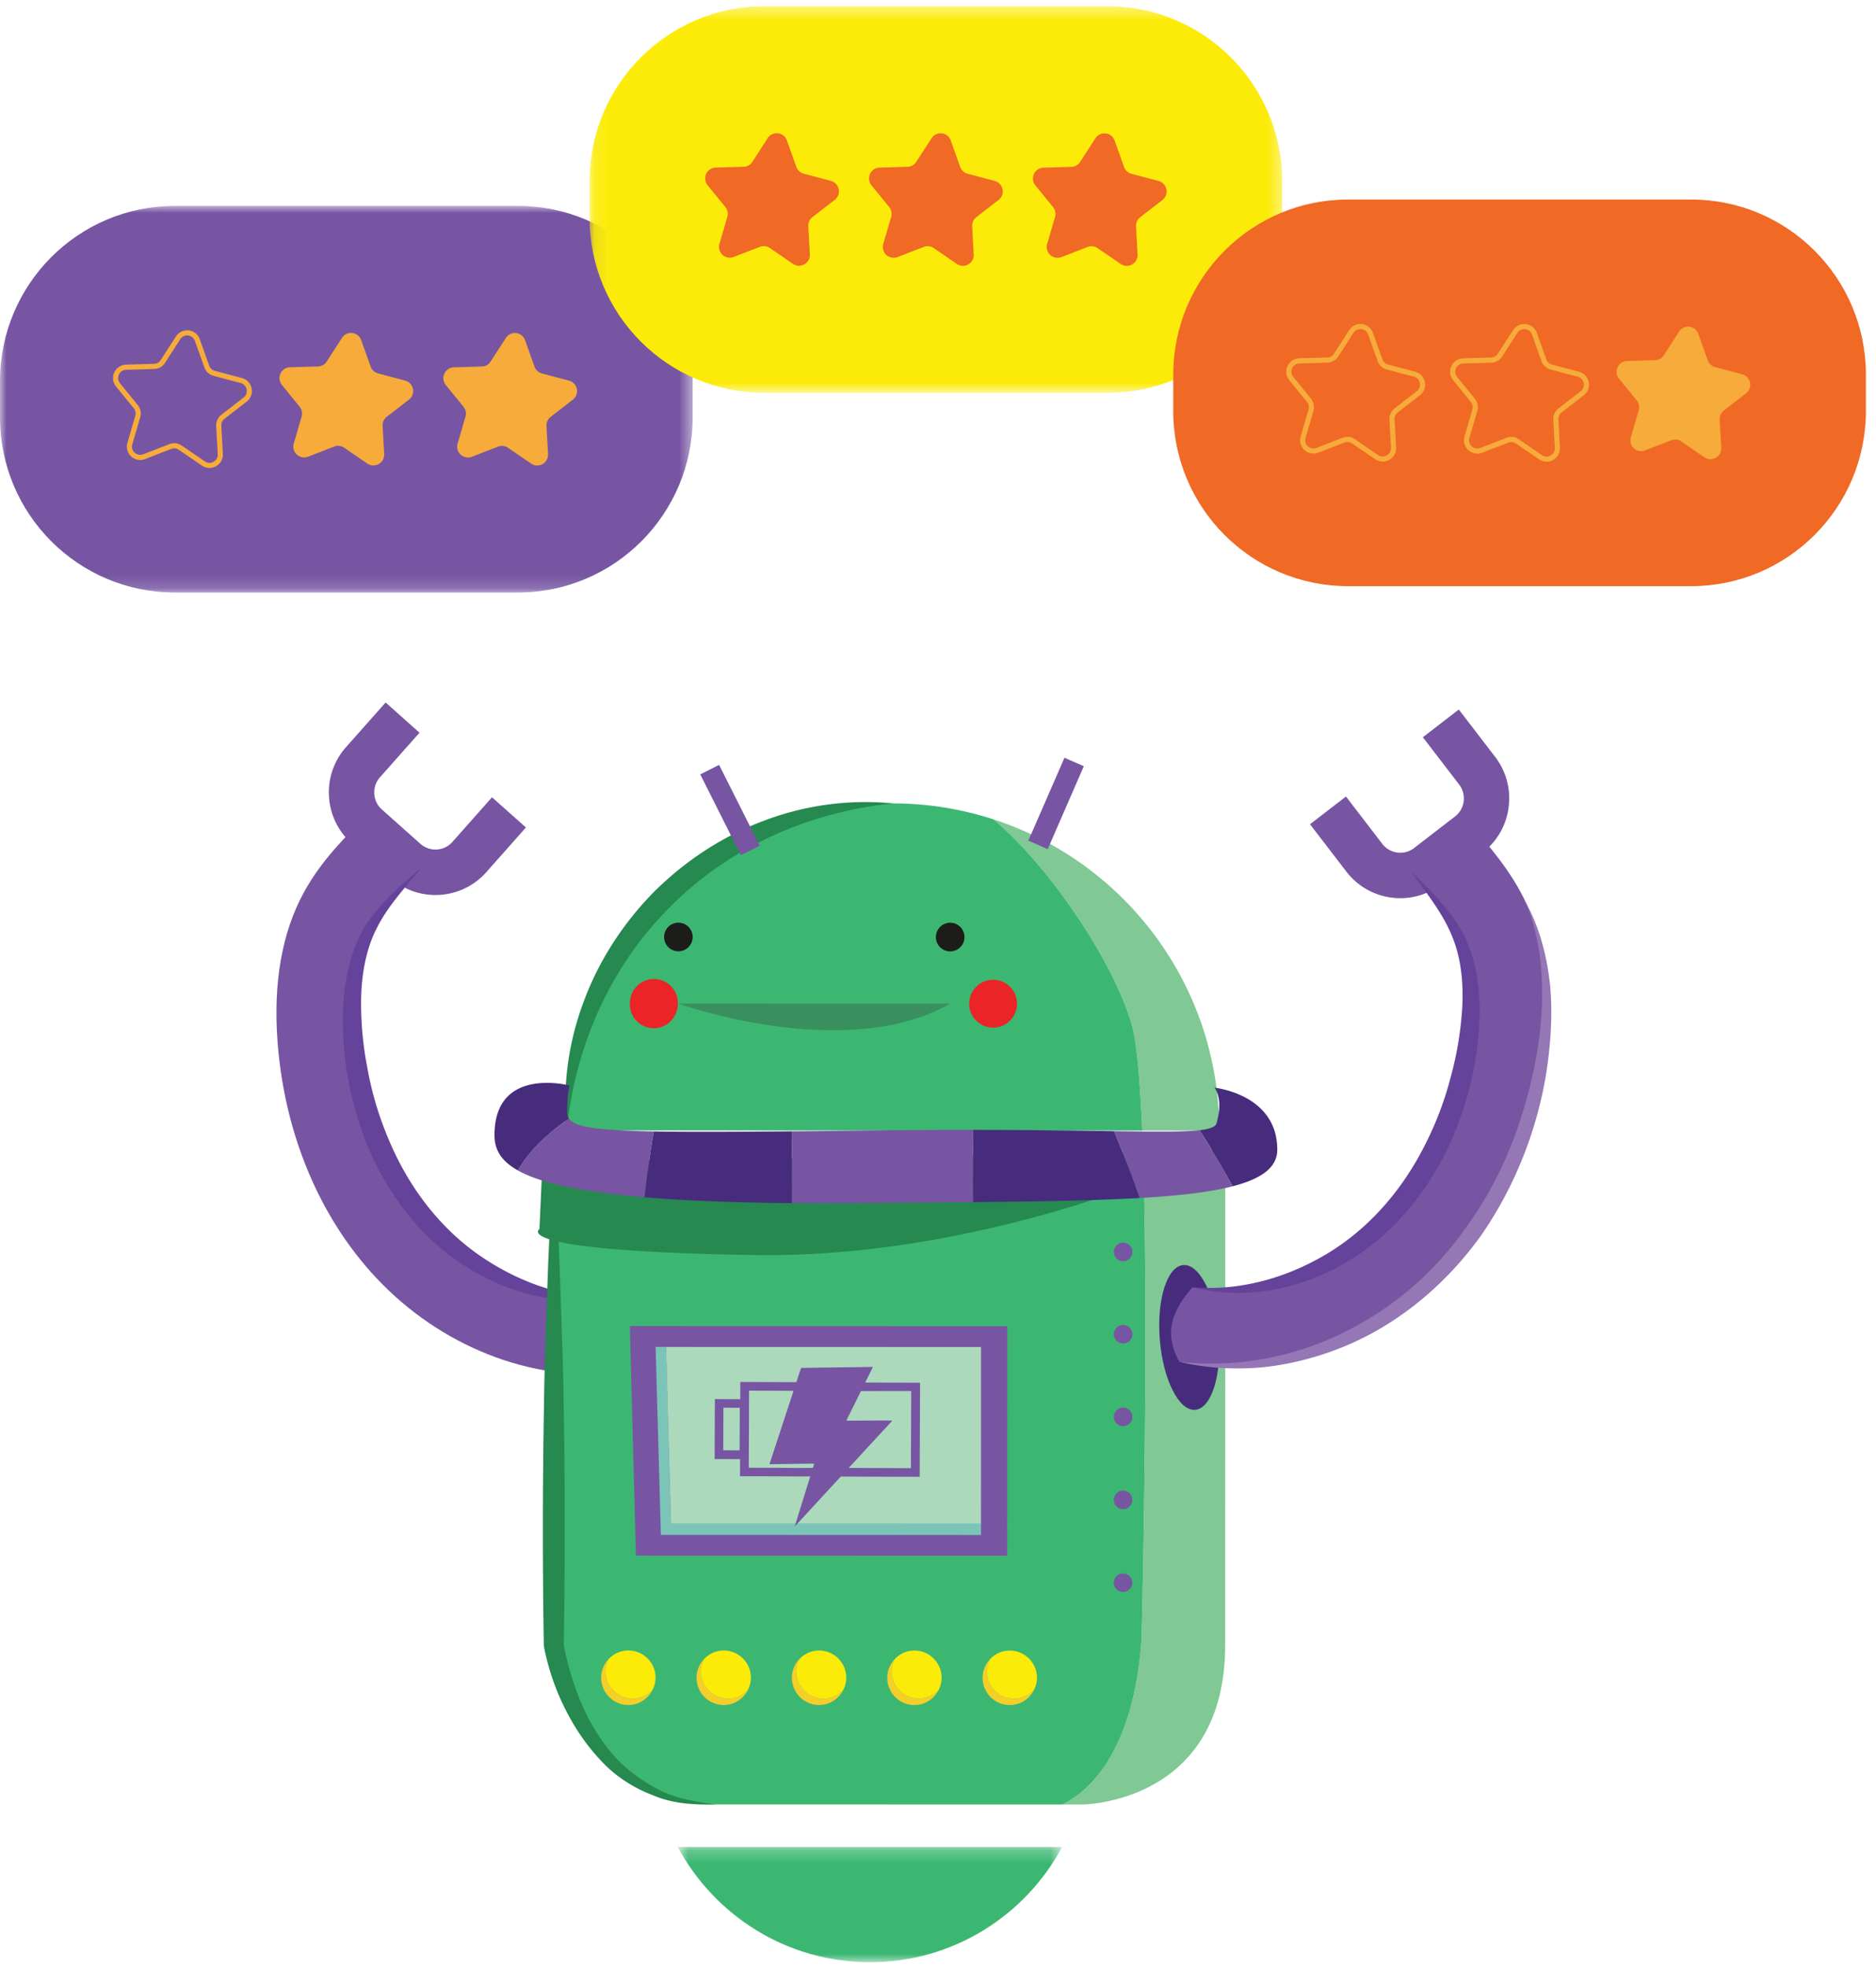 <svg width="145" height="152" viewBox="0 0 145 152" xmlns="http://www.w3.org/2000/svg" xmlns:xlink="http://www.w3.org/1999/xlink"><title>Group 127</title><defs><path id="a" d="M.702.208h29.71v8.908H.702z"/><path id="c" d="M0 .954h53.538v29.878H0z"/><path id="e" d="M.108.395h53.538v29.878H.108z"/></defs><g fill="none" fill-rule="evenodd"><path d="M47.766 106.117s1.01-1.311.795-2.887c-.215-1.574-1.395-2.94-1.395-2.94-4.857.503-10.16-1.627-13.841-5.555-3.469-3.702-5.617-8.913-6.047-14.674-.256-3.416.196-6.212 1.346-8.307.934-1.7 2.465-3.213 3.944-4.676l-4.1-4.17c-1.697 1.675-3.62 3.573-4.963 6.025-1.706 3.106-2.395 6.998-2.054 11.565.53 7.092 3.235 13.571 7.614 18.246 4.976 5.312 11.968 8.068 18.7 7.373" fill="#7755A2"/><path d="M34.939 69.012a5.238 5.238 0 0 0 2.649-1.608l3.062-3.453-2.622-2.334-3.06 3.452a1.75 1.75 0 0 1-2.475.144l-2.982-2.656a1.751 1.751 0 0 1-.583-1.21 1.75 1.75 0 0 1 .436-1.27l3.061-3.45-2.62-2.335-3.06 3.45a5.235 5.235 0 0 0-1.316 3.81 5.24 5.24 0 0 0 1.753 3.63l2.982 2.66a5.25 5.25 0 0 0 4.775 1.17" fill="#7755A2"/><path d="M47.166 100.291c-3.825.72-7.952-.31-11.284-2.486-3.396-2.157-5.914-5.525-7.456-9.193-1.504-3.705-2.175-7.707-1.837-11.688.188-1.983.729-4.001 1.855-5.692 1.165-1.646 2.627-2.932 4.124-4.154-1.226 1.49-2.568 2.915-3.41 4.584-.858 1.636-1.178 3.495-1.244 5.349a26.12 26.12 0 0 0 .492 5.584 25.449 25.449 0 0 0 1.59 5.358c1.414 3.436 3.646 6.55 6.636 8.761 2.987 2.19 6.656 3.623 10.534 3.577" fill="#66439A"/><path d="M94.706 88.894l-6.364.122c.472 14.005-.09 36.914-.09 36.914s.025 10.4-6.126 13.53h1.523s11.046-.041 11.048-12.327l.01-38.239M76.779 63.322C80.783 66.61 85.96 74 87.47 79.172c.391 1.334.647 4.333.81 8.202l5.958.002c.003-11.248-7.329-20.77-17.46-24.054" fill="#80C894"/><path d="M88.251 125.93s.565-22.909.09-36.913l-45.53.879-.008 37.224s1.803 12.331 12.513 12.334l26.81.006c6.153-3.13 6.125-13.53 6.125-13.53M76.779 63.322a25.129 25.129 0 0 0-7.754-1.23c-13.93-.003-25.226 11.31-25.229 25.27l44.485.012c-.163-3.869-.419-6.868-.81-8.203-1.51-5.171-6.688-12.56-10.692-15.849" fill="#3CB772"/><path d="M69.024 62.091c-6.596.667-12.722 3.445-17.236 8.003-4.547 4.523-7.319 10.66-7.99 17.268a22.114 22.114 0 0 1 1.308-9.927c1.172-3.193 3.079-6.12 5.48-8.546 2.427-2.405 5.347-4.314 8.534-5.487a22.025 22.025 0 0 1 9.904-1.31M42.811 89.896c.216 3.1.395 6.204.491 9.306.088 3.101.238 6.203.264 9.307.114 6.203.11 12.408.009 18.611l-.009-.112c.226 1.463.707 2.986 1.272 4.406.589 1.426 1.363 2.775 2.345 3.958.975 1.197 2.22 2.138 3.589 2.862 1.375.768 2.96.997 4.544 1.22-1.587.036-3.254-.035-4.778-.68-1.532-.576-2.985-1.487-4.105-2.723-1.142-1.206-2.071-2.601-2.804-4.088a18.566 18.566 0 0 1-1.59-4.73l-.007-.036v-.077a543.45 543.45 0 0 1 .015-18.611c.03-3.104.181-6.206.269-9.307.098-3.102.28-6.205.495-9.306" fill="#258950"/><path d="M41.966 88.959s14.14 5.567 52.453-.107c0 0-17.077 8.455-36.202 8.141-19.124-.314-16.521-2.007-16.521-2.007l.27-6.027z" fill="#258950"/><path d="M74.541 72.529a1.104 1.104 0 1 1-2.2-.215c.061-.61.6-1.054 1.208-.995.606.059 1.051.6.992 1.21m-21.009-.006a1.104 1.104 0 1 1-2.198-.214 1.106 1.106 0 0 1 1.208-.996c.606.06 1.05.601.99 1.21" fill="#1C1D1A"/><path d="M78.6 77.75a1.848 1.848 0 1 1-3.681-.361 1.848 1.848 0 1 1 3.68.361m-26.222-.007a1.85 1.85 0 1 1-3.681-.36 1.85 1.85 0 1 1 3.681.36" fill="#EA2427"/><path d="M52.432 77.562s12.89 4.634 21.009.004" fill="#398F5D"/><path fill="#7755A2" d="M80.98 65.625l-1.497-.654 2.791-6.408 1.496.655zm-22.259-.267l-1.458.736-3.139-6.245 1.457-.737zM43.975 86.45c-.662.465-1.302.957-1.9 1.504a10.806 10.806 0 0 0-2.047 2.502c1.607.903 4.55 1.632 9.787 2.075.187-1.703.426-3.4.718-5.089-4.575-.086-6.133-.368-6.558-.993m23.117.919c-2.147.028-4.09.048-5.866.066l-.024 5.55c1.878.017 3.892.017 6.081-.006 2.834-.027 5.466-.047 7.93-.07a7240.03 7240.03 0 0 0-.024-5.584c-2.41-.003-5.095.01-8.097.044"/><path d="M43.975 86.45a.858.858 0 0 1-.14-.499c0-1.581.199-2.057.199-2.057s-5.812-1.544-5.813 3.831c0 .992.38 1.93 1.807 2.731a10.806 10.806 0 0 1 2.048-2.502 18.974 18.974 0 0 1 1.899-1.505m6.558.994a83.368 83.368 0 0 0-.717 5.087c2.987.254 6.724.41 11.387.455l.023-5.551c-4.7.045-8.16.056-10.693.009m48.19 1.412c.001-4.311-4.858-4.793-4.858-4.793s.72.778.169 2.737c-.079.287-.484.454-1.315.55a72.55 72.55 0 0 1 2.462 4.18c.029.05.055.104.082.155 2.278-.589 3.46-1.472 3.46-2.83" fill="#472C7E"/><path d="M92.72 87.348c-1.196.137-3.291.118-6.62.074a93.23 93.23 0 0 1 1.99 5.165c3.033-.174 5.43-.453 7.172-.903l-.08-.156a72.55 72.55 0 0 0-2.463-4.18" fill="#7755A2"/><path d="M75.189 87.323c.009 1.862.017 3.722.024 5.584 5.104-.05 9.407-.12 12.878-.32A93.671 93.671 0 0 0 86.1 87.42c-2.738-.037-6.313-.094-10.911-.098" fill="#472C7E"/><path fill="#7755A2" d="M48.681 102.487l29.174.007-.004 17.741-28.699-.007z"/><path fill="#7AC5B8" d="M51.48 104.096h-.807l.408 14.525 24.742.007v-.889l-23.96-.004z"/><path fill="#ACD9BC" d="M51.48 104.096l.383 13.639 23.96.004.002-13.637z"/><path d="M87.526 96.728a.716.716 0 1 1-1.431.001.716.716 0 0 1 1.431-.001m-.001 6.387a.716.716 0 1 1-1.432.002.716.716 0 0 1 1.432-.002m-.001 6.388a.716.716 0 1 1-1.432.001.716.716 0 0 1 1.432-.001m-.002 6.387a.716.716 0 1 1-1.431.002.716.716 0 0 1 1.431-.001m-.002 6.387a.716.716 0 1 1-1.43.002.716.716 0 0 1 1.43-.002" fill="#7755A2"/><path d="M94.19 103.174c.257 3.09-.554 5.68-1.809 5.784-1.255.104-2.48-2.316-2.735-5.405-.257-3.09.554-5.68 1.81-5.784 1.254-.104 2.479 2.316 2.734 5.405" fill="#472C7E"/><path d="M48.907 131.268c-1.161 0-2.1-.942-2.1-2.106 0-.333.084-.645.222-.924a2.096 2.096 0 0 0-.563 1.423c0 1.163.94 2.107 2.1 2.107.828 0 1.536-.484 1.879-1.18-.384.416-.928.68-1.538.68m7.37.002c-1.161 0-2.1-.943-2.1-2.105 0-.334.085-.646.223-.925a2.09 2.09 0 0 0-.563 1.424c0 1.161.94 2.105 2.1 2.105.827 0 1.535-.482 1.877-1.18-.382.416-.928.68-1.537.68m7.369.002a2.1 2.1 0 0 1-2.099-2.105c0-.334.085-.644.223-.925a2.084 2.084 0 0 0-.563 1.424c0 1.162.939 2.105 2.1 2.105.827 0 1.535-.482 1.877-1.18a2.083 2.083 0 0 1-1.538.681m7.371.003a2.105 2.105 0 0 1-2.1-2.107c0-.332.085-.644.222-.925a2.092 2.092 0 0 0-.562 1.425c0 1.16.94 2.105 2.1 2.106.826 0 1.534-.483 1.877-1.18-.383.416-.927.68-1.537.68m7.37.002c-1.16 0-2.1-.942-2.1-2.106 0-.333.086-.645.222-.925a2.102 2.102 0 0 0 1.538 3.53c.827 0 1.534-.483 1.877-1.18a2.079 2.079 0 0 1-1.537.681" fill="#F6CE29"/><path d="M48.568 127.557a2.09 2.09 0 0 0-1.538.68c-.139.28-.224.592-.224.925 0 1.164.94 2.106 2.1 2.106.61 0 1.155-.263 1.54-.68.136-.281.222-.592.222-.926 0-1.162-.94-2.105-2.1-2.105m7.37.002c-.61 0-1.156.265-1.537.68-.14.28-.224.592-.224.926 0 1.162.94 2.105 2.1 2.105.609 0 1.154-.264 1.538-.681.137-.28.222-.591.222-.925a2.1 2.1 0 0 0-2.099-2.105m7.369.001c-.609 0-1.154.265-1.536.68a2.07 2.07 0 0 0-.224.926 2.101 2.101 0 0 0 2.099 2.105c.61 0 1.156-.263 1.539-.68.138-.28.222-.592.222-.924a2.102 2.102 0 0 0-2.1-2.107m7.37.002c-.61 0-1.154.264-1.537.68a2.09 2.09 0 0 0-.224.925c0 1.163.942 2.105 2.1 2.107a2.09 2.09 0 0 0 1.54-.68c.136-.281.222-.594.222-.926a2.103 2.103 0 0 0-2.1-2.106m7.709 3.713c.61 0 1.154-.264 1.537-.68.138-.28.224-.592.224-.925a2.104 2.104 0 0 0-2.1-2.105 2.083 2.083 0 0 0-1.539.679c-.136.28-.222.592-.222.925 0 1.164.94 2.106 2.1 2.106" fill="#FCEB09"/><path d="M91.172 105.253s-.916-1.379-.59-2.934c.326-1.556 1.6-2.835 1.6-2.835 4.81.846 10.25-.899 14.199-4.557 3.723-3.446 6.233-8.492 7.072-14.208.495-3.389.241-6.209-.758-8.381-.81-1.764-2.231-3.382-3.604-4.944l4.388-3.87c1.573 1.792 3.356 3.822 4.523 6.363 1.48 3.22 1.895 7.151 1.23 11.682-1.03 7.038-4.186 13.308-8.886 17.66-5.339 4.946-12.507 7.196-19.174 6.024" fill="#7755A2"/><path d="M106.59 69.154a5.24 5.24 0 0 1-2.527-1.793l-2.81-3.66 2.78-2.142 2.809 3.66c.589.768 1.693.91 2.458.32l3.163-2.439c.369-.283.605-.697.666-1.165a1.75 1.75 0 0 0-.346-1.3l-2.808-3.658 2.779-2.143 2.808 3.66a5.24 5.24 0 0 1 1.042 3.896 5.23 5.23 0 0 1-2.004 3.496l-3.162 2.439a5.259 5.259 0 0 1-4.847.829" fill="#7755A2"/><path d="M118.003 69.887c1.05 1.95 1.596 4.163 1.819 6.384.188 2.233.03 4.485-.313 6.692-.725 4.419-2.413 8.7-4.964 12.42-2.606 3.67-6.15 6.737-10.287 8.524a23.024 23.024 0 0 1-6.467 1.743c-2.221.221-4.472.11-6.619-.398 4.382.478 8.802-.35 12.664-2.263a24.907 24.907 0 0 0 9.639-8.361c2.527-3.496 4.139-7.609 5.048-11.849.452-2.126.715-4.296.66-6.472a18.33 18.33 0 0 0-1.18-6.42" fill="#9577B5"/><path d="M92.183 99.485c3.863.323 7.626-.847 10.758-2.82 3.14-1.993 5.586-4.94 7.242-8.267a25.468 25.468 0 0 0 1.964-5.231c.493-1.808.79-3.678.885-5.536.065-1.853-.122-3.73-.862-5.424-.723-1.722-1.957-3.24-3.078-4.814 1.408 1.323 2.776 2.712 3.821 4.436 1.004 1.768 1.401 3.82 1.447 5.81.055 3.997-.898 7.938-2.66 11.528-1.796 3.55-4.548 6.73-8.087 8.64-3.477 1.934-7.666 2.667-11.43 1.678" fill="#66439A"/><g transform="translate(51.683 142.533)"><mask id="b" fill="#fff"><use xlink:href="#a"/></mask><path d="M.702.208C3.545 5.51 9.131 9.116 15.558 9.116c6.426 0 12.011-3.606 14.854-8.908H.702z" fill="#3CB772" mask="url(#b)"/></g><path d="M61.67 113.454c-1.18-.016-2.364-.014-3.545-.02h-.251l.023-5.96 3.438.015c-.192.587-.386 1.174-.579 1.76l-1.25 3.814a.739.739 0 0 0-.024.1l.7-.01.68-.011.688-.009c.226-.004.453-.008.68-.008.226 0 .455-.018.701 0-.034.106-.066.213-.099.32l-1.162.01zm8.76-5.946l-.023 5.96-4.81-.02.76-.821c.399-.435.8-.87 1.202-1.302.368-.402.739-.8 1.11-1.2.095-.104.189-.21.3-.334-.149-.004-.27-.012-.394-.01-.728.001-1.456.004-2.185.009-.274.001-.551.005-.827.008-.039 0-.08-.007-.14-.014.108-.25.23-.47.342-.698.11-.23.226-.458.338-.686.113-.23.227-.457.34-.685.036-.07.069-.138.102-.207 1.293.001 2.832-.005 3.608-.002l.277.002zm-14.53 4.575l.013-3.29 1.266.005-.013 3.29-1.266-.005zm15.186 2.048c.007-2.424.017-4.844.027-7.265l-4.24-.017.255-.513c.109-.226.227-.45.337-.695l-.146.002c-1.74.024-3.479.047-5.217.073-.2.003-.174-.033-.246.184l-.303.921c-1.471-.006-2.904-.013-3.998-.016l-.336-.001-.006 1.33-1.96-.006c-.007 1.56-.012 3.083-.017 4.634l1.966.006c-.003.447-.005.869-.006 1.32 1.466.005 2.904.01 4.384.017h1.046c-.4 1.289-.804 2.57-1.195 3.854.048-.039.088-.085.127-.128l1.208-1.31 1.195-1.297 1.026-1.112c.903.006 1.808.011 2.714.014 1.127.003 2.255.003 3.385.005z" fill="#7755A2"/><g transform="translate(0 14.959)"><mask id="d" fill="#fff"><use xlink:href="#c"/></mask><path d="M40.031 30.832H13.508C6.048 30.832 0 24.772 0 17.295v-2.801C0 7.016 6.048.954 13.508.954H40.03c7.46 0 13.507 6.062 13.507 13.54v2.801c0 7.476-6.047 13.537-13.507 13.537" fill="#7755A2" mask="url(#d)"/></g><g transform="translate(45.459 .088)"><mask id="f" fill="#fff"><use xlink:href="#e"/></mask><path d="M40.14 30.273H13.616c-7.46 0-13.508-6.062-13.508-13.538v-2.801C.108 6.456 6.157.394 13.616.394H40.14c7.46 0 13.506 6.062 13.506 13.54v2.801c0 7.476-6.047 13.538-13.506 13.538" fill="#FCEB09" mask="url(#f)"/></g><path d="M130.712 45.3H104.19c-7.46 0-13.508-6.062-13.508-13.538v-2.801c0-7.478 6.048-13.54 13.508-13.54h26.523c7.46 0 13.507 6.062 13.507 13.54v2.801c0 7.476-6.047 13.538-13.507 13.538" fill="#F06925"/><path d="M13.463 34.253c.205 0 .408.06.582.18l1.791 1.226a.625.625 0 0 0 .67.027.62.62 0 0 0 .322-.588l-.119-2.17c-.018-.341.132-.67.402-.876l1.713-1.328a.626.626 0 0 0 .235-.633.624.624 0 0 0-.46-.488l-2.095-.557a1.033 1.033 0 0 1-.708-.65l-.73-2.046a.621.621 0 0 0-.526-.42.624.624 0 0 0-.607.287l-1.176 1.826a1.029 1.029 0 0 1-.837.473l-2.168.065a.624.624 0 0 0-.56.37.634.634 0 0 0 .086.669l1.37 1.683c.214.267.284.62.19.946l-.61 2.086a.626.626 0 0 0 .182.648c.182.167.43.211.659.125l2.02-.784c.122-.048.248-.07.374-.07m2.73 1.914c-.202 0-.404-.06-.58-.181l-1.792-1.225a.631.631 0 0 0-.588-.067l-2.02.784a1.028 1.028 0 0 1-1.072-.203 1.031 1.031 0 0 1-.294-1.053l.609-2.086a.639.639 0 0 0-.117-.582l-1.37-1.683a1.034 1.034 0 0 1-.137-1.086 1.03 1.03 0 0 1 .909-.605l2.167-.065c.21-.004.4-.113.514-.29L13.6 26c.215-.335.603-.502.986-.467.393.047.72.306.853.68l.73 2.046a.638.638 0 0 0 .435.4l2.096.557c.384.102.67.407.748.796.08.388-.067.783-.38 1.026l-1.714 1.326a.635.635 0 0 0-.247.54l.119 2.17a1.036 1.036 0 0 1-1.032 1.093m6.218-7.782l2.168-.064a.824.824 0 0 0 .675-.383l1.177-1.825a.833.833 0 0 1 1.486.173l.73 2.046a.834.834 0 0 0 .572.525l2.096.557a.838.838 0 0 1 .296 1.47l-1.716 1.329a.84.84 0 0 0-.323.708l.12 2.168a.835.835 0 0 1-1.304.738l-1.79-1.226a.83.83 0 0 0-.771-.088l-2.022.785a.835.835 0 0 1-1.102-1.015l.608-2.088a.838.838 0 0 0-.152-.76l-1.371-1.686a.837.837 0 0 1 .623-1.364m12.666.005l2.168-.065a.824.824 0 0 0 .674-.383l1.178-1.824a.833.833 0 0 1 1.485.172l.731 2.045a.83.83 0 0 0 .572.526l2.096.557a.836.836 0 0 1 .295 1.47l-1.715 1.329a.84.84 0 0 0-.323.708l.119 2.168a.835.835 0 0 1-1.304.738l-1.79-1.226a.83.83 0 0 0-.77-.087l-2.022.784a.835.835 0 0 1-1.103-1.015l.609-2.087a.838.838 0 0 0-.152-.762l-1.371-1.684a.837.837 0 0 1 .623-1.364m69.066 5.371c.206 0 .408.06.582.18l1.791 1.226c.206.138.457.15.67.027a.62.62 0 0 0 .322-.588l-.119-2.17c-.017-.34.134-.669.4-.876l1.715-1.328a.625.625 0 0 0 .235-.632.62.62 0 0 0-.459-.488l-2.096-.558a1.033 1.033 0 0 1-.708-.65l-.73-2.046a.621.621 0 0 0-.526-.419.632.632 0 0 0-.607.286l-1.175 1.828c-.186.286-.5.462-.838.473l-2.166.063a.62.62 0 0 0-.56.372.626.626 0 0 0 .086.666l1.368 1.686c.214.263.286.617.191.944l-.61 2.086a.626.626 0 0 0 .18.648.63.63 0 0 0 .66.125l2.021-.784c.12-.048.247-.07.373-.07m2.73 1.914c-.202 0-.404-.06-.58-.18l-1.792-1.225a.632.632 0 0 0-.587-.068l-2.022.784a1.03 1.03 0 0 1-1.07-.203 1.031 1.031 0 0 1-.295-1.053l.61-2.086a.631.631 0 0 0-.118-.58l-1.368-1.686a1.032 1.032 0 0 1-.14-1.084c.166-.361.515-.593.911-.606l2.167-.063c.21-.006.4-.115.515-.29l1.176-1.826c.215-.334.601-.507.986-.468.393.047.72.306.853.68l.73 2.047a.638.638 0 0 0 .436.4l2.096.558c.383.1.67.406.749.795a1.03 1.03 0 0 1-.382 1.025l-1.714 1.327a.642.642 0 0 0-.247.54l.12 2.169c.02.397-.18.765-.525.958-.16.09-.334.135-.508.135m9.935-1.91c.205 0 .408.06.581.18l1.792 1.225c.205.139.457.15.67.028a.62.62 0 0 0 .322-.589l-.119-2.17c-.019-.34.132-.669.402-.876l1.713-1.328a.626.626 0 0 0 .235-.633.624.624 0 0 0-.46-.488l-2.095-.557a1.033 1.033 0 0 1-.708-.65l-.73-2.046a.621.621 0 0 0-.526-.419.63.63 0 0 0-.608.287l-1.175 1.827a1.03 1.03 0 0 1-.837.472l-2.168.065a.624.624 0 0 0-.56.37.634.634 0 0 0 .086.669l1.37 1.683c.214.266.284.619.19.944l-.61 2.088a.626.626 0 0 0 .181.647.631.631 0 0 0 .66.125l2.02-.784c.121-.047.248-.07.374-.07m2.73 1.915c-.202 0-.404-.06-.58-.182l-1.793-1.224a.636.636 0 0 0-.587-.068l-2.021.785a1.029 1.029 0 0 1-1.071-.203 1.031 1.031 0 0 1-.294-1.054l.61-2.086a.643.643 0 0 0-.118-.581l-1.37-1.684a1.034 1.034 0 0 1-.137-1.086 1.03 1.03 0 0 1 .908-.604l2.168-.065c.21-.004.4-.114.514-.29l1.177-1.825c.216-.335.605-.504.987-.468.393.048.72.307.852.68l.731 2.047a.638.638 0 0 0 .435.4l2.096.557c.384.102.67.407.748.795a1.03 1.03 0 0 1-.38 1.026l-1.714 1.327a.635.635 0 0 0-.247.54l.119 2.17c.021.396-.18.765-.524.957-.16.091-.335.136-.508.136m6.218-7.783l2.168-.065a.824.824 0 0 0 .675-.383l1.177-1.824a.833.833 0 0 1 1.486.172l.73 2.047a.834.834 0 0 0 .572.525l2.096.557a.838.838 0 0 1 .296 1.47l-1.716 1.328a.84.84 0 0 0-.323.708l.12 2.17a.834.834 0 0 1-1.304.736l-1.79-1.225a.83.83 0 0 0-.772-.088l-2.021.784a.835.835 0 0 1-1.103-1.014l.61-2.087a.84.84 0 0 0-.153-.762l-1.371-1.685a.837.837 0 0 1 .623-1.364" fill="#F6AB3A"/><path d="M55.314 12.951l2.168-.064a.83.83 0 0 0 .675-.383l1.177-1.824a.833.833 0 0 1 1.486.17l.73 2.047a.836.836 0 0 0 .572.526l2.096.557a.835.835 0 0 1 .296 1.47L62.8 16.776a.84.84 0 0 0-.325.708l.12 2.17a.834.834 0 0 1-1.303.737l-1.791-1.225a.83.83 0 0 0-.771-.089l-2.022.784a.835.835 0 0 1-1.102-1.014l.61-2.086a.844.844 0 0 0-.154-.763l-1.37-1.685a.836.836 0 0 1 .622-1.363m12.666.004l2.168-.063a.83.83 0 0 0 .674-.383L72 10.684a.833.833 0 0 1 1.486.171l.73 2.046a.836.836 0 0 0 .572.527l2.096.557a.836.836 0 0 1 .295 1.469l-1.715 1.328a.84.84 0 0 0-.323.708l.119 2.17a.834.834 0 0 1-1.304.736l-1.79-1.224a.826.826 0 0 0-.77-.09l-2.022.785a.835.835 0 0 1-1.103-1.015l.609-2.086a.84.84 0 0 0-.152-.763l-1.371-1.685a.838.838 0 0 1 .623-1.364m12.665.005l2.168-.064a.83.83 0 0 0 .675-.383l1.177-1.824a.833.833 0 0 1 1.486.171l.73 2.046a.84.84 0 0 0 .572.527l2.096.557a.836.836 0 0 1 .296 1.469l-1.716 1.328a.84.84 0 0 0-.323.708l.12 2.17a.834.834 0 0 1-1.304.736l-1.79-1.224a.827.827 0 0 0-.771-.09l-2.022.785a.835.835 0 0 1-1.102-1.015l.609-2.086a.84.84 0 0 0-.153-.763l-1.37-1.684a.838.838 0 0 1 .622-1.364" fill="#F06925"/></g></svg>